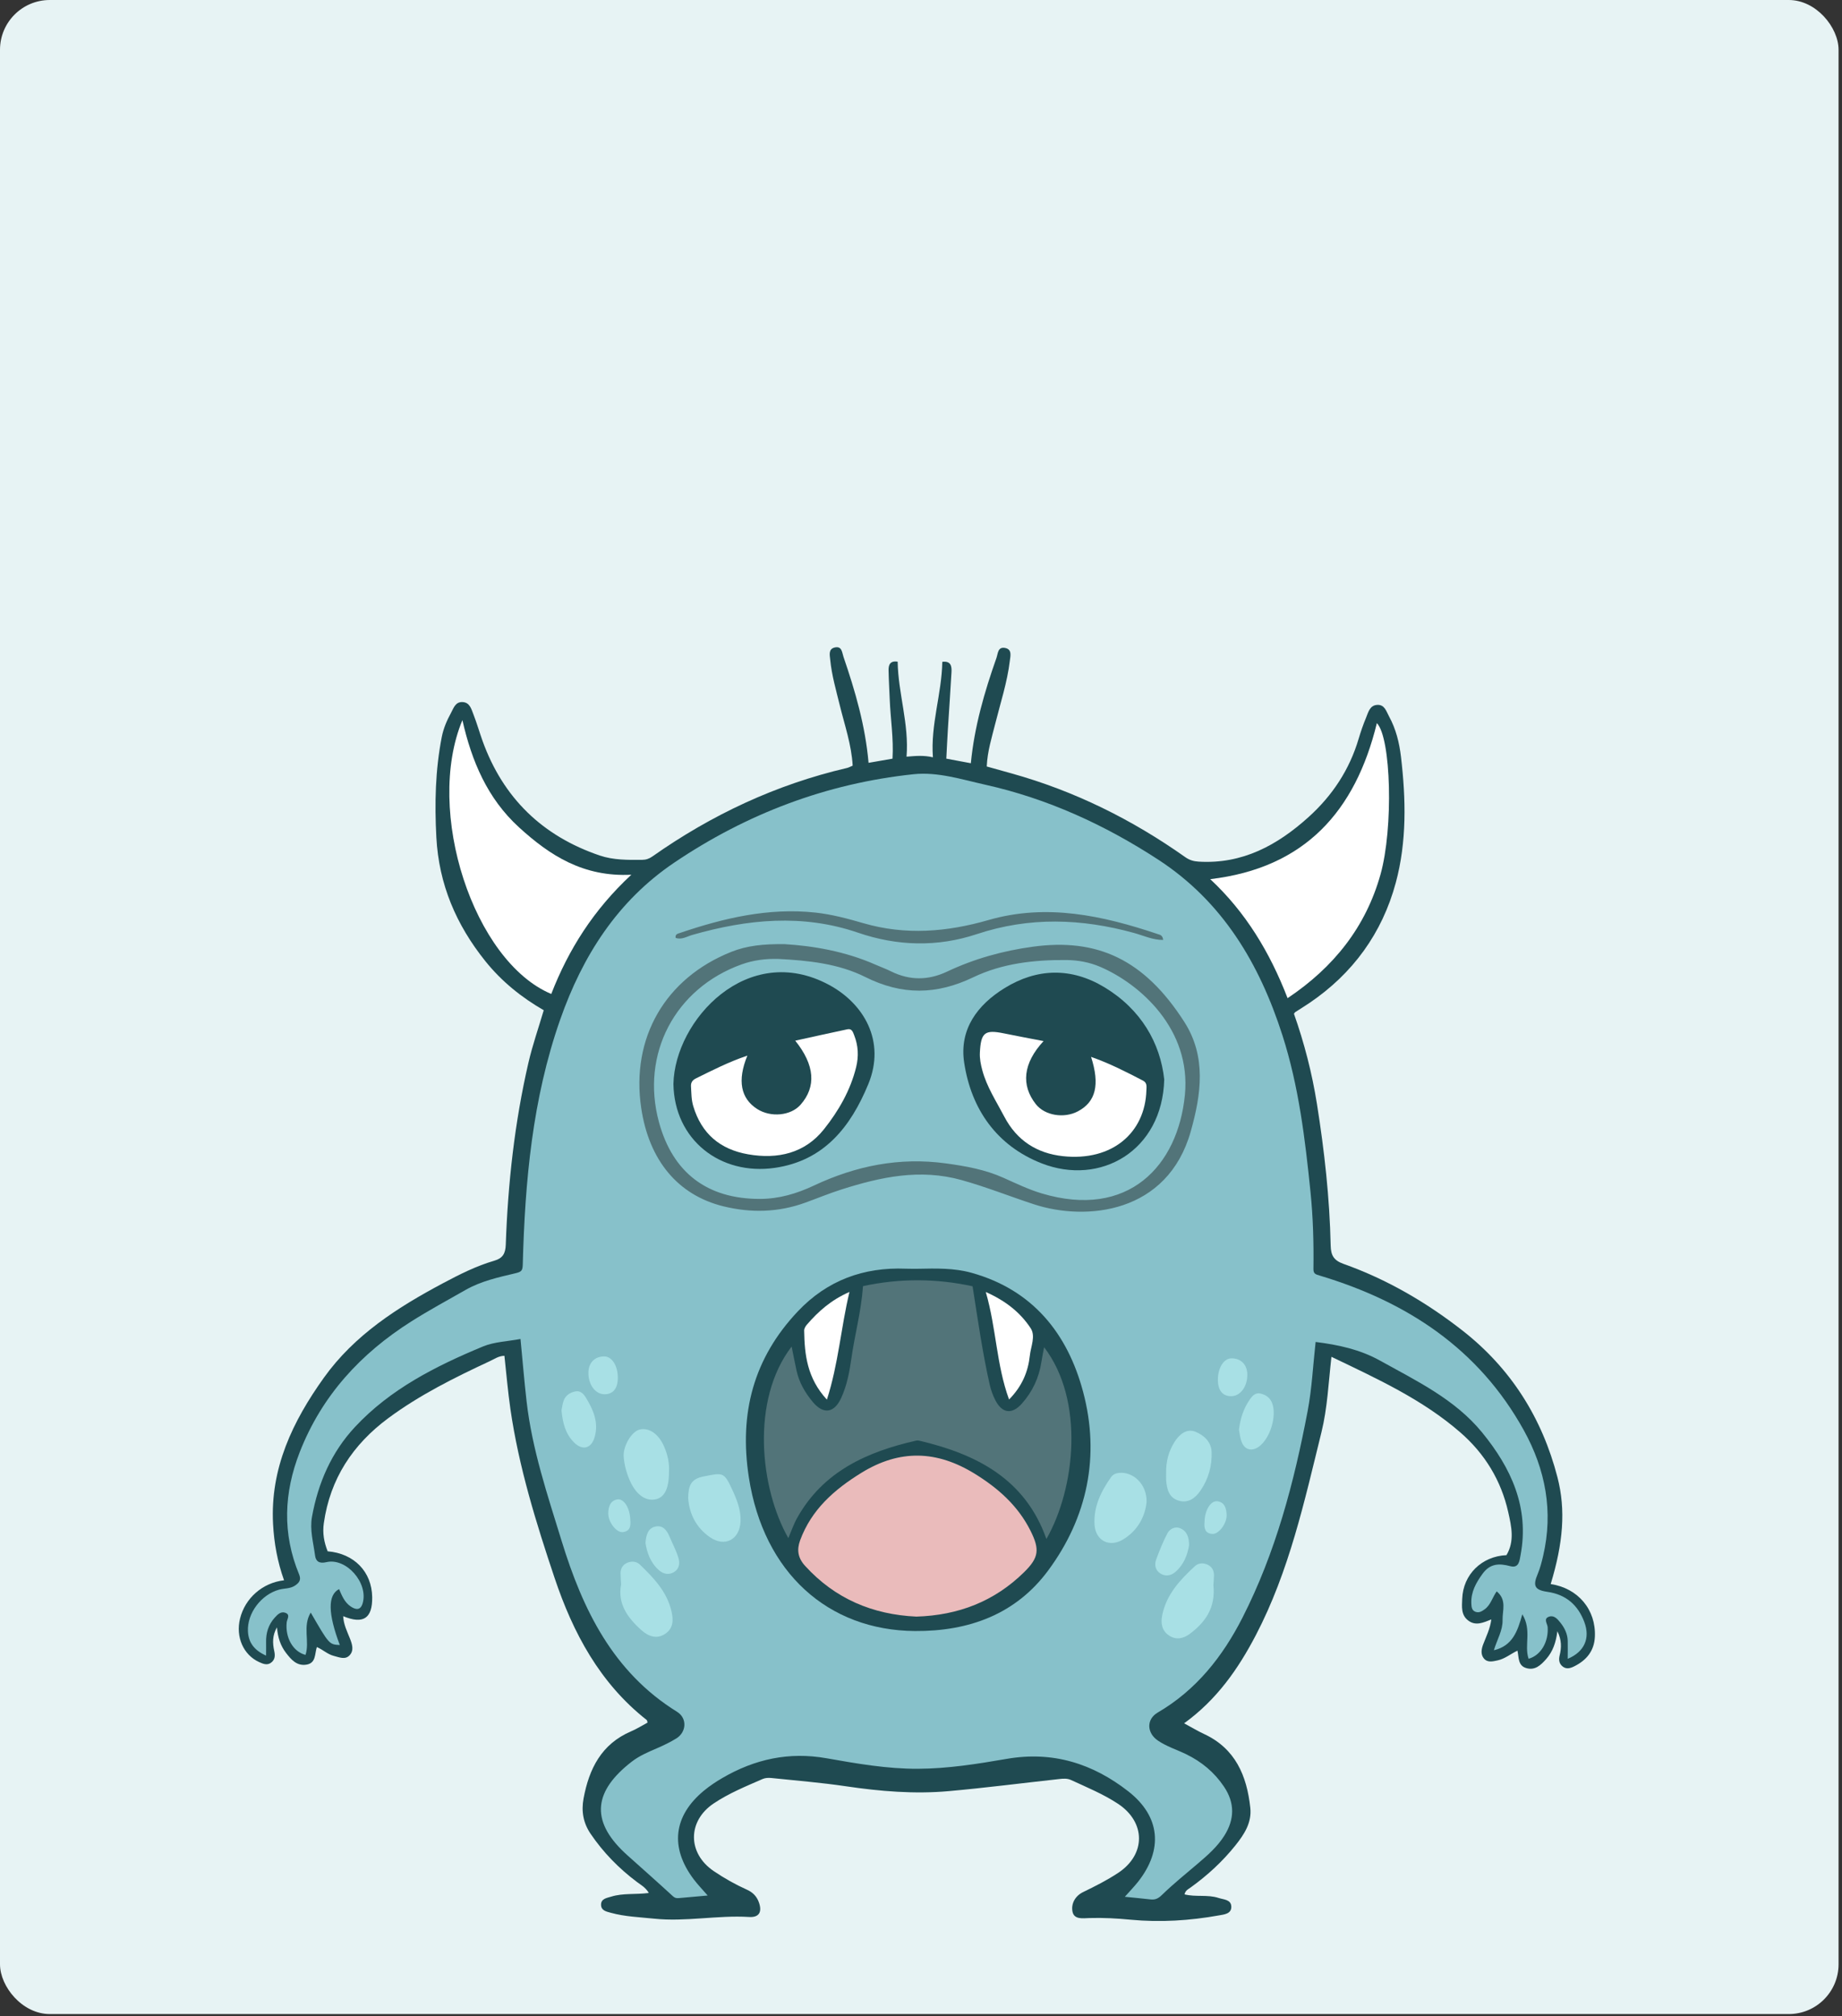 <?xml version="1.0" encoding="utf-8"?>
<svg xmlns="http://www.w3.org/2000/svg" fill="none" height="100%" overflow="visible" preserveAspectRatio="none" style="display: block;" viewBox="0 0 222 243" width="100%">
<rect x="0" y="0" width="222" height="243" fill="#333333" stroke="none"/>
<g id="Frame 6">
<rect fill="#E7F3F4" height="242.722" rx="6" width="221.586"/>
<g id="Group">
<path d="M142.71 207.685C143.671 208.202 144.366 208.624 145.099 208.964C148.898 210.722 150.272 214.009 150.688 217.867C150.88 219.65 149.964 221.057 148.903 222.385C147.344 224.336 145.529 226.004 143.508 227.461C143.233 227.659 142.869 227.805 142.761 228.298C144.112 228.647 145.535 228.293 146.86 228.73C147.482 228.935 148.366 228.911 148.398 229.763C148.431 230.659 147.519 230.723 146.904 230.834C143.389 231.465 139.84 231.693 136.281 231.353C134.617 231.194 132.961 231.1 131.294 231.152C130.489 231.178 129.442 231.36 129.254 230.357C129.079 229.423 129.575 228.491 130.533 228.026C131.991 227.317 133.437 226.591 134.789 225.691C138.117 223.476 138.098 219.599 134.743 217.382C132.97 216.211 131.012 215.41 129.096 214.523C128.614 214.299 128.126 214.349 127.637 214.402C123.207 214.889 118.784 215.459 114.346 215.857C110.203 216.229 106.077 215.881 101.962 215.273C98.979 214.832 95.969 214.586 92.969 214.275C92.623 214.239 92.225 214.257 91.915 214.394C89.899 215.278 87.852 216.106 86.012 217.342C82.837 219.473 82.849 223.35 86.031 225.502C87.301 226.361 88.634 227.112 90.031 227.74C90.734 228.056 91.208 228.545 91.463 229.264C91.871 230.411 91.499 231.098 90.29 231.024C86.457 230.789 82.649 231.629 78.82 231.226C77.079 231.043 75.319 230.989 73.615 230.518C73.091 230.373 72.472 230.26 72.441 229.594C72.404 228.811 73.137 228.737 73.666 228.571C75.086 228.129 76.59 228.34 78.197 228.129C77.801 227.455 77.243 227.162 76.766 226.805C74.586 225.171 72.708 223.251 71.176 220.993C70.294 219.692 70.046 218.282 70.331 216.747C70.994 213.165 72.482 210.182 76.055 208.653C76.747 208.357 77.389 207.948 78.044 207.598C77.996 207.444 77.996 207.328 77.94 207.284C72.292 202.848 69.055 196.768 66.845 190.179C64.617 183.533 62.53 176.81 61.518 169.832C61.21 167.703 61.032 165.555 60.792 163.392C60.101 163.407 59.575 163.786 59.017 164.046C54.769 166.027 50.57 168.112 46.791 170.914C42.526 174.076 39.786 178.209 39.028 183.562C38.855 184.778 39.057 185.87 39.49 186.955C42.679 187.215 44.813 189.421 44.857 192.476C44.894 195.036 43.788 195.784 41.363 194.773C41.401 195.762 41.834 196.599 42.172 197.46C42.444 198.15 42.69 198.895 42.134 199.487C41.599 200.056 40.894 199.728 40.233 199.56C39.473 199.367 38.921 198.805 38.187 198.495C37.916 199.326 38.106 200.437 36.913 200.617C35.755 200.792 35.09 199.996 34.477 199.206C33.804 198.339 33.477 197.32 33.381 196.119C32.809 197.099 32.848 198.033 33.05 198.958C33.165 199.489 33.162 199.953 32.742 200.319C32.251 200.748 31.737 200.535 31.231 200.305C29.335 199.439 28.386 197.282 28.929 195.068C29.534 192.605 31.63 190.747 34.234 190.447C33.446 188.241 33.03 185.98 32.909 183.656C32.557 176.944 35.273 171.293 39.036 166.033C42.728 160.872 47.922 157.557 53.409 154.636C55.397 153.577 57.408 152.564 59.577 151.932C60.594 151.635 60.92 151.065 60.956 149.995C61.215 142.605 62.023 135.272 63.691 128.057C64.176 125.962 64.891 123.921 65.532 121.747C62.866 120.21 60.465 118.291 58.492 115.83C54.983 111.452 52.892 106.584 52.59 100.907C52.373 96.836 52.461 92.819 53.242 88.82C53.442 87.795 53.847 86.843 54.346 85.933C54.661 85.36 54.867 84.591 55.707 84.608C56.62 84.626 56.806 85.449 57.06 86.094C57.469 87.138 57.774 88.223 58.154 89.28C60.636 96.169 65.382 100.764 72.293 103.105C73.924 103.657 75.663 103.638 77.38 103.624C77.852 103.621 78.236 103.492 78.626 103.217C85.77 98.187 93.546 94.539 102.076 92.553C102.286 92.505 102.482 92.391 102.765 92.274C102.626 89.764 101.806 87.419 101.219 85.029C100.769 83.194 100.239 81.374 100.056 79.488C100.004 78.953 99.81 78.202 100.621 78.027C101.484 77.841 101.483 78.648 101.657 79.156C103.072 83.287 104.291 87.467 104.68 91.932C105.661 91.761 106.575 91.602 107.567 91.429C107.711 88.992 107.324 86.634 107.23 84.266C107.185 83.097 107.11 81.929 107.091 80.76C107.08 80.112 107.289 79.602 108.186 79.744C108.25 83.579 109.576 87.254 109.258 91.191C110.344 91.101 111.314 91.004 112.436 91.267C112.141 87.317 113.495 83.654 113.568 79.763C114.607 79.629 114.713 80.29 114.676 80.982C114.551 83.273 114.384 85.561 114.242 87.851C114.17 89.01 114.117 90.171 114.05 91.427C115.071 91.618 115.987 91.789 117.008 91.981C117.431 87.565 118.648 83.391 120.097 79.279C120.275 78.776 120.248 77.948 121.091 78.081C122.009 78.225 121.775 79.053 121.708 79.618C121.4 82.22 120.575 84.707 119.943 87.237C119.53 88.889 119.008 90.52 118.923 92.372C119.941 92.657 120.921 92.931 121.901 93.204C129.484 95.314 136.427 98.758 142.84 103.292C143.348 103.651 143.835 103.8 144.446 103.838C149.733 104.166 153.953 101.859 157.713 98.466C160.578 95.88 162.645 92.759 163.746 89.028C164.001 88.167 164.297 87.315 164.641 86.487C164.908 85.843 165.083 85.013 165.965 84.95C166.882 84.886 167.077 85.731 167.412 86.341C168.246 87.863 168.65 89.516 168.85 91.227C169.447 96.315 169.558 101.429 168.22 106.387C166.583 112.455 163.053 117.322 157.808 120.877C157.249 121.256 156.672 121.607 156.105 121.974C156.07 121.997 156.05 122.042 155.948 122.172C157.183 125.667 158.127 129.308 158.72 133.044C159.618 138.697 160.253 144.374 160.374 150.097C160.399 151.323 160.772 151.907 161.934 152.321C167.152 154.177 171.895 156.943 176.245 160.339C182.087 164.9 185.857 170.879 187.707 178.033C188.73 181.989 188.389 185.972 186.891 190.904C190.183 191.391 192.367 193.988 192.217 197.252C192.138 198.957 191.209 200.081 189.733 200.815C189.275 201.044 188.792 201.198 188.338 200.842C187.902 200.5 187.838 200.037 187.97 199.501C188.199 198.57 188.221 197.639 187.697 196.588C187.531 197.921 187.154 199.03 186.349 199.938C185.709 200.661 185.003 201.357 183.92 201.02C182.94 200.716 183.065 199.763 182.887 198.927C182.067 199.315 181.371 199.915 180.485 200.103C179.908 200.225 179.282 200.398 178.843 199.873C178.429 199.378 178.542 198.736 178.746 198.194C179.106 197.236 179.584 196.32 179.736 195.164C178.77 195.552 177.846 195.981 176.947 195.293C176.064 194.617 176.193 193.619 176.227 192.68C176.331 189.762 178.573 187.546 181.559 187.419C182.564 185.732 182.163 183.961 181.77 182.216C180.91 178.402 178.952 175.202 176.027 172.65C171.464 168.668 166.015 166.178 160.466 163.516C160.108 166.673 159.983 169.687 159.265 172.597C157.21 180.937 155.377 189.354 151.355 197.061C149.233 201.125 146.655 204.831 142.71 207.685Z" fill="#1F4A51" id="Vector"/>
<path d="M62.73 161.365C62.981 163.954 63.184 166.412 63.462 168.861C64.124 174.672 65.992 180.19 67.697 185.735C70.233 193.978 73.877 201.511 81.596 206.294C82.849 207.07 82.737 208.752 81.506 209.509C80.782 209.954 80.01 210.332 79.228 210.668C78.151 211.132 77.066 211.587 76.138 212.306C71.644 215.786 71.063 219.326 75.293 223.294C75.392 223.386 75.491 223.479 75.591 223.568C77.434 225.218 79.287 226.857 81.108 228.531C81.35 228.754 81.559 228.77 81.824 228.747C82.924 228.65 84.023 228.551 85.29 228.437C84.645 227.692 84.088 227.12 83.611 226.486C80.716 222.648 81.15 218.849 84.844 215.796C85.535 215.225 86.293 214.721 87.068 214.27C90.97 211.997 95.084 211.093 99.631 211.898C103.257 212.54 106.915 213.177 110.622 213.164C114.236 213.15 117.812 212.577 121.352 211.966C126.897 211.009 131.708 212.539 135.996 215.893C139.853 218.912 140.204 222.916 137.165 226.776C136.704 227.36 136.181 227.895 135.566 228.589C136.716 228.706 137.684 228.796 138.65 228.906C139.207 228.969 139.568 228.826 140.022 228.384C141.406 227.035 142.922 225.82 144.395 224.562C145.562 223.566 146.714 222.558 147.547 221.243C148.805 219.255 148.841 217.283 147.509 215.306C146.347 213.58 144.813 212.309 142.948 211.404C141.818 210.856 140.606 210.48 139.553 209.766C138.214 208.858 138.128 207.204 139.532 206.385C144.183 203.669 147.361 199.631 149.746 194.949C153.745 187.1 155.965 178.656 157.598 170.056C158.115 167.334 158.246 164.539 158.56 161.725C161.307 162.07 163.908 162.631 166.318 163.971C170.728 166.424 175.344 168.623 178.617 172.622C182.109 176.891 184.343 181.655 183.262 187.404C183.134 188.086 183.068 189.031 182.016 188.746C180.674 188.385 179.582 188.419 178.679 189.664C177.89 190.751 177.27 191.854 177.327 193.24C177.345 193.654 177.372 194.081 177.835 194.248C178.262 194.403 178.607 194.182 178.948 193.933C179.654 193.417 179.851 192.541 180.383 191.782C181.637 192.818 181.061 194.111 181.092 195.235C181.126 196.476 180.432 197.585 180.042 198.881C182.302 198.346 182.897 196.594 183.472 194.545C184.642 196.45 183.674 198.284 184.229 199.907C185.712 199.49 186.646 197.865 186.525 196.096C186.496 195.671 185.963 195.066 186.713 194.825C187.307 194.634 187.716 195.125 188.055 195.546C188.572 196.187 188.923 196.914 188.943 197.757C188.959 198.457 188.942 199.158 188.94 199.913C190.947 199.075 191.68 197.444 190.946 195.481C190.179 193.428 188.738 192.163 186.497 191.84C184.937 191.615 184.725 191.103 185.325 189.689C185.62 188.99 185.81 188.24 185.983 187.498C187.225 182.149 186.273 177.11 183.654 172.372C178.22 162.543 169.579 156.89 159.077 153.733C158.559 153.578 158.289 153.516 158.297 152.931C158.341 149.823 158.257 146.715 157.941 143.626C157.292 137.264 156.532 130.921 154.566 124.785C151.794 116.136 147.353 108.653 139.584 103.595C133.166 99.415 126.267 96.246 118.745 94.569C115.893 93.933 113.017 92.997 110.099 93.305C99.601 94.412 89.974 98.074 81.248 103.967C74.418 108.581 70.204 115.2 67.512 122.882C64.162 132.439 63.269 142.371 63.004 152.395C62.984 153.166 62.822 153.279 62.089 153.453C60.048 153.938 57.985 154.386 56.113 155.453C53.922 156.702 51.705 157.9 49.572 159.25C43.465 163.118 38.783 168.198 36.124 175.003C34.212 179.897 34.012 184.811 36.044 189.725C36.312 190.371 36.099 190.71 35.582 191.067C34.985 191.48 34.286 191.4 33.643 191.574C31.502 192.158 29.774 194.4 29.882 196.598C29.95 197.978 30.666 198.903 32.068 199.524C32.07 198.887 32.083 198.408 32.071 197.928C32.04 196.802 32.35 195.794 33.111 194.95C33.445 194.579 33.838 194.168 34.378 194.359C35.037 194.592 34.594 195.119 34.553 195.518C34.36 197.356 35.317 199.058 36.823 199.439C37.347 197.819 36.439 195.989 37.449 194.337C39.676 198.186 39.676 198.186 40.955 198.249C39.522 194.457 39.48 192.225 40.866 191.511C41.202 192.293 41.518 193.098 42.26 193.6C42.886 194.025 43.459 194.092 43.712 193.206C44.411 190.757 41.73 187.695 39.328 188.264C38.469 188.467 38.062 188.163 37.971 187.458C37.768 185.909 37.316 184.37 37.603 182.786C38.342 178.713 39.944 175.02 42.777 171.978C47.049 167.393 52.524 164.631 58.202 162.273C59.571 161.703 61.162 161.664 62.73 161.365Z" fill="#87C1CA" id="Vector_2"/>
<path d="M55.73 86.787C51.151 97.75 57.091 115.868 66.439 119.786C68.524 114.421 71.541 109.64 76.088 105.418C70.305 105.712 66.254 103.092 62.538 99.693C58.736 96.216 56.848 91.728 55.73 86.787Z" fill="white" id="Vector_3"/>
<path d="M155.181 120.293C160.776 116.552 164.609 111.688 166.377 105.393C167.95 99.794 167.659 88.895 165.941 87.148C163.357 97.745 157.293 104.603 145.859 105.951C150.099 109.899 153.037 114.738 155.181 120.293Z" fill="white" id="Vector_4"/>
<path d="M110.653 152.905C112.813 152.862 114.978 152.804 117.087 153.39C124.473 155.446 128.669 160.718 130.539 167.741C132.593 175.455 131.073 182.844 126.336 189.254C122.435 194.534 116.788 196.608 110.267 196.562C99.815 196.487 92.029 189.549 90.253 178.041C89.062 170.33 90.81 163.685 96.168 158.025C99.691 154.305 104.077 152.69 109.167 152.896C109.662 152.917 110.158 152.903 110.653 152.905Z" fill="#1F4A51" id="Vector_5"/>
<path d="M104.01 154.998C103.794 158.045 103.018 160.827 102.616 163.669C102.383 165.321 102.077 166.962 101.375 168.486C100.537 170.307 99.23 170.48 97.966 168.966C97.034 167.849 96.311 166.613 95.999 165.172C95.796 164.234 95.613 163.29 95.407 162.279C90.446 168.739 91.609 179.397 95.01 185.366C95.353 184.571 95.638 183.711 96.073 182.934C99.213 177.321 104.486 174.961 110.41 173.617C110.534 173.588 110.676 173.594 110.8 173.623C117.708 175.253 123.565 178.237 126.114 185.473C129.612 179.34 130.727 168.751 125.838 162.36C125.721 162.989 125.599 163.539 125.517 164.095C125.233 166.017 124.443 167.703 123.159 169.152C121.979 170.483 120.791 170.351 119.972 168.767C119.665 168.175 119.429 167.525 119.282 166.875C118.412 163.019 117.859 159.109 117.217 155.017C112.877 154.064 108.432 154.04 104.01 154.998Z" fill="#527479" id="Vector_6"/>
<path d="M110.44 194.824C115.515 194.669 119.851 192.984 123.419 189.477C125.214 187.711 125.332 186.735 124.189 184.459C122.686 181.464 120.305 179.353 117.482 177.61C112.914 174.791 108.445 174.639 103.812 177.498C100.542 179.516 97.807 181.917 96.438 185.615C96.011 186.769 96.16 187.754 97.026 188.706C100.655 192.694 105.197 194.582 110.44 194.824Z" fill="#EABBBB" id="Vector_7"/>
<path d="M99.659 168.676C101.06 164.317 101.334 160.063 102.378 155.697C100.114 156.692 98.605 158.074 97.246 159.64C97.08 159.831 96.914 160.112 96.918 160.348C96.966 163.251 97.265 166.083 99.659 168.676Z" fill="white" id="Vector_8"/>
<path d="M121.613 168.659C123.199 167.05 123.909 165.303 124.118 163.362C124.236 162.263 124.842 161.018 124.213 160.064C122.981 158.199 121.26 156.798 118.809 155.705C120.087 160.121 120.071 164.428 121.613 168.659Z" fill="white" id="Vector_9"/>
<path d="M94.582 113.785C97.954 113.988 101.846 114.634 105.527 116.26C106.146 116.532 106.782 116.765 107.387 117.064C109.642 118.178 111.875 118.165 114.149 117.09C117.431 115.539 120.879 114.583 124.487 114.091C132.24 113.032 137.91 115.62 142.732 123.151C145.421 127.349 144.77 131.879 143.512 136.346C140.726 146.237 130.929 147.208 124.601 145.131C121.697 144.178 118.864 143.047 115.903 142.219C110.891 140.817 106.188 141.836 101.472 143.33C99.971 143.806 98.511 144.409 97.03 144.946C93.794 146.12 90.488 146.19 87.186 145.379C81.683 144.026 78.214 139.818 77.28 133.533C76.025 125.085 80.17 117.89 88.139 114.712C90.008 113.967 91.973 113.751 94.582 113.785ZM93.766 115.565C92.262 115.528 90.79 115.715 89.378 116.223C81.345 119.108 77.193 127.036 79.416 135.225C81.074 141.332 85.234 144.486 91.563 144.487C93.873 144.488 96.023 143.851 98.068 142.888C103.142 140.501 108.387 139.432 114.013 140.207C116.399 140.536 118.713 140.946 120.919 141.933C122.439 142.613 123.955 143.346 125.542 143.821C135.961 146.944 141.971 140.526 142.806 131.947C143.577 124.027 137.398 118.577 132.596 116.517C131.299 115.961 129.926 115.71 128.515 115.698C124.645 115.664 120.783 116.103 117.308 117.772C112.86 119.909 108.71 119.957 104.282 117.742C101.032 116.118 97.383 115.748 93.766 115.565Z" fill="#527479" id="Vector_10"/>
<path d="M140.188 113.276C138.915 113.284 137.812 112.749 136.674 112.435C130.339 110.686 124.056 110.473 117.725 112.577C112.979 114.154 108.149 114.026 103.422 112.407C96.711 110.106 90.076 110.779 83.436 112.672C82.786 112.857 82.149 113.292 81.425 113.026C81.357 112.572 81.693 112.523 81.918 112.446C87.222 110.643 92.626 109.368 98.274 109.979C100.224 110.19 102.159 110.705 104.05 111.256C109.131 112.736 114.131 112.321 119.131 110.879C126.153 108.854 132.897 110.338 139.569 112.581C139.789 112.656 140.121 112.693 140.188 113.276Z" fill="#527479" id="Vector_11"/>
<path d="M82.939 180.516C82.978 179.068 83.225 178.236 84.819 177.928C87.109 177.484 87.25 177.347 88.248 179.52C88.812 180.749 89.322 182.004 89.248 183.395C89.133 185.558 87.345 186.488 85.567 185.259C83.869 184.086 83.058 182.382 82.939 180.516Z" fill="#A8E0E5" id="Vector_12"/>
<path d="M138.188 180.997C138.031 182.654 137.2 184.393 135.383 185.513C133.719 186.54 132.027 185.684 131.914 183.731C131.788 181.572 132.702 179.715 133.921 177.997C134.136 177.693 134.476 177.547 134.849 177.507C136.561 177.325 138.229 178.849 138.188 180.997Z" fill="#A8E0E5" id="Vector_13"/>
<path d="M74.855 190.953C74.828 190.418 74.79 190.015 74.789 189.612C74.788 189.019 75.059 188.562 75.607 188.332C76.144 188.107 76.716 188.165 77.127 188.562C78.777 190.158 80.368 191.802 80.921 194.151C81.174 195.229 81.168 196.254 80.143 196.919C79.108 197.589 78.114 197.176 77.307 196.46C75.635 194.974 74.406 193.251 74.855 190.953Z" fill="#A8E0E5" id="Vector_14"/>
<path d="M146.239 191.011C146.529 193.751 145.271 195.51 143.373 196.92C142.603 197.493 141.714 197.67 140.863 197.082C140.02 196.499 139.88 195.619 140.067 194.676C140.568 192.158 142.222 190.393 144.018 188.74C144.437 188.354 145.01 188.321 145.542 188.569C146.088 188.823 146.321 189.295 146.309 189.882C146.298 190.33 146.255 190.777 146.239 191.011Z" fill="#A8E0E5" id="Vector_15"/>
<path d="M140.543 177.571C140.508 176.189 140.83 174.898 141.582 173.732C142.161 172.835 143.035 172.138 144.051 172.537C145.033 172.923 145.969 173.715 146.022 174.951C146.094 176.649 145.644 178.245 144.672 179.655C144.046 180.563 143.199 181.193 142.044 180.846C140.874 180.495 140.626 179.457 140.546 178.38C140.527 178.111 140.545 177.841 140.543 177.571Z" fill="#A8E0E5" id="Vector_16"/>
<path d="M80.629 177.367C80.625 179.404 80.088 180.466 79.01 180.691C77.799 180.944 76.645 180.11 75.904 178.42C75.506 177.512 75.246 176.562 75.167 175.57C75.066 174.291 76.12 172.507 77.099 172.279C78.232 172.014 79.382 172.809 80.044 174.342C80.479 175.344 80.696 176.393 80.629 177.367Z" fill="#A8E0E5" id="Vector_17"/>
<path d="M149.32 172.297C149.501 170.853 149.903 169.72 150.6 168.698C150.912 168.237 151.286 167.8 151.912 167.941C152.543 168.084 153.061 168.438 153.313 169.079C153.914 170.616 153.09 173.347 151.729 174.337C150.888 174.948 150.036 174.755 149.652 173.788C149.441 173.256 149.396 172.658 149.32 172.297Z" fill="#A8E0E5" id="Vector_18"/>
<path d="M67.674 169.969C67.731 169.693 67.779 169.239 67.923 168.819C68.145 168.169 68.689 167.826 69.322 167.688C69.95 167.551 70.337 167.983 70.625 168.456C71.505 169.904 72.17 171.413 71.673 173.169C71.274 174.582 70.198 174.863 69.163 173.814C68.164 172.801 67.813 171.513 67.674 169.969Z" fill="#A8E0E5" id="Vector_19"/>
<path d="M143.306 186.236C143.113 187.402 142.674 188.552 141.683 189.419C141.122 189.911 140.453 190.023 139.829 189.614C139.24 189.229 139.106 188.576 139.344 187.941C139.75 186.863 140.169 185.78 140.709 184.767C140.981 184.257 141.619 183.925 142.216 184.166C143.049 184.503 143.318 185.266 143.306 186.236Z" fill="#A8E0E5" id="Vector_20"/>
<path d="M77.795 185.956C77.855 184.964 78.13 184.179 78.936 183.984C79.822 183.769 80.338 184.323 80.7 185.2C81.055 186.059 81.512 186.883 81.774 187.784C81.966 188.44 81.846 189.079 81.249 189.448C80.619 189.838 79.954 189.714 79.396 189.214C78.374 188.3 77.974 187.092 77.795 185.956Z" fill="#A8E0E5" id="Vector_21"/>
<path d="M146.779 166.265C146.786 164.826 147.498 163.708 148.414 163.699C149.55 163.69 150.307 164.451 150.327 165.626C150.352 167.08 149.504 168.243 148.407 168.26C147.356 168.276 146.774 167.563 146.779 166.265Z" fill="#A8E0E5" id="Vector_22"/>
<path d="M74.461 166.021C74.465 167.325 73.888 168.039 72.843 168.028C71.739 168.016 70.895 166.866 70.916 165.403C70.934 164.227 71.681 163.468 72.822 163.469C73.747 163.469 74.457 164.575 74.461 166.021Z" fill="#A8E0E5" id="Vector_23"/>
<path d="M145.173 183.394C145.202 181.997 145.918 180.81 146.741 180.926C147.63 181.051 147.802 181.831 147.834 182.556C147.879 183.593 146.891 184.906 146.118 184.86C145.203 184.806 145.101 184.135 145.173 183.394Z" fill="#A8E0E5" id="Vector_24"/>
<path d="M75.964 183.189C76.034 183.856 75.965 184.543 75.061 184.644C74.302 184.729 73.291 183.433 73.307 182.376C73.318 181.641 73.517 180.881 74.36 180.706C75.18 180.536 75.928 181.723 75.964 183.189Z" fill="#A8E0E5" id="Vector_25"/>
<path d="M140.314 130.092C140.089 138.711 132.595 142.968 125.531 140.196C120.165 138.09 117.052 133.714 116.201 128.048C115.599 124.038 117.804 121.098 121.071 119.082C124.999 116.659 129.132 116.578 133.109 118.979C137.531 121.65 139.842 125.708 140.314 130.092Z" fill="#1F4A51" id="Vector_26"/>
<path d="M125.77 125.467C124.039 125.131 122.512 124.848 120.989 124.536C118.686 124.064 118.219 124.43 118.096 126.845C118.058 127.574 118.199 128.273 118.387 128.974C118.93 131 120.075 132.725 121.032 134.558C122.559 137.484 125.004 138.997 128.098 139.334C134.055 139.981 138.013 136.496 138.163 131.419C138.175 130.984 138.285 130.508 137.762 130.235C135.749 129.188 133.731 128.15 131.497 127.37C132.583 130.745 132.057 132.805 129.897 133.938C128.208 134.824 125.911 134.43 124.842 133.071C123.036 130.777 123.291 128.145 125.77 125.467Z" fill="white" id="Vector_27"/>
<path d="M81.162 130.633C81.328 122.945 90.083 113.415 99.902 118.685C104.119 120.948 106.78 125.487 104.647 130.657C102.524 135.803 99.318 139.891 93.371 140.745C86.807 141.687 81.272 137.366 81.162 130.633Z" fill="#1F4A51" id="Vector_28"/>
<path d="M90.074 127.217C87.792 127.988 85.843 128.996 83.874 129.963C83.466 130.164 83.252 130.45 83.28 130.915C83.327 131.721 83.315 132.525 83.555 133.319C84.554 136.631 86.782 138.518 90.159 139.11C93.743 139.738 97.006 138.977 99.295 136.105C101.042 133.912 102.492 131.424 103.183 128.607C103.506 127.29 103.44 126.019 102.949 124.769C102.806 124.405 102.679 123.928 102.137 124.043C100.059 124.481 97.987 124.946 95.843 125.416C98.214 128.367 98.395 130.971 96.478 133.142C95.31 134.465 92.9 134.7 91.257 133.651C89.277 132.385 88.836 130.225 90.074 127.217Z" fill="white" id="Vector_29"/>
</g>
</g>
</svg>